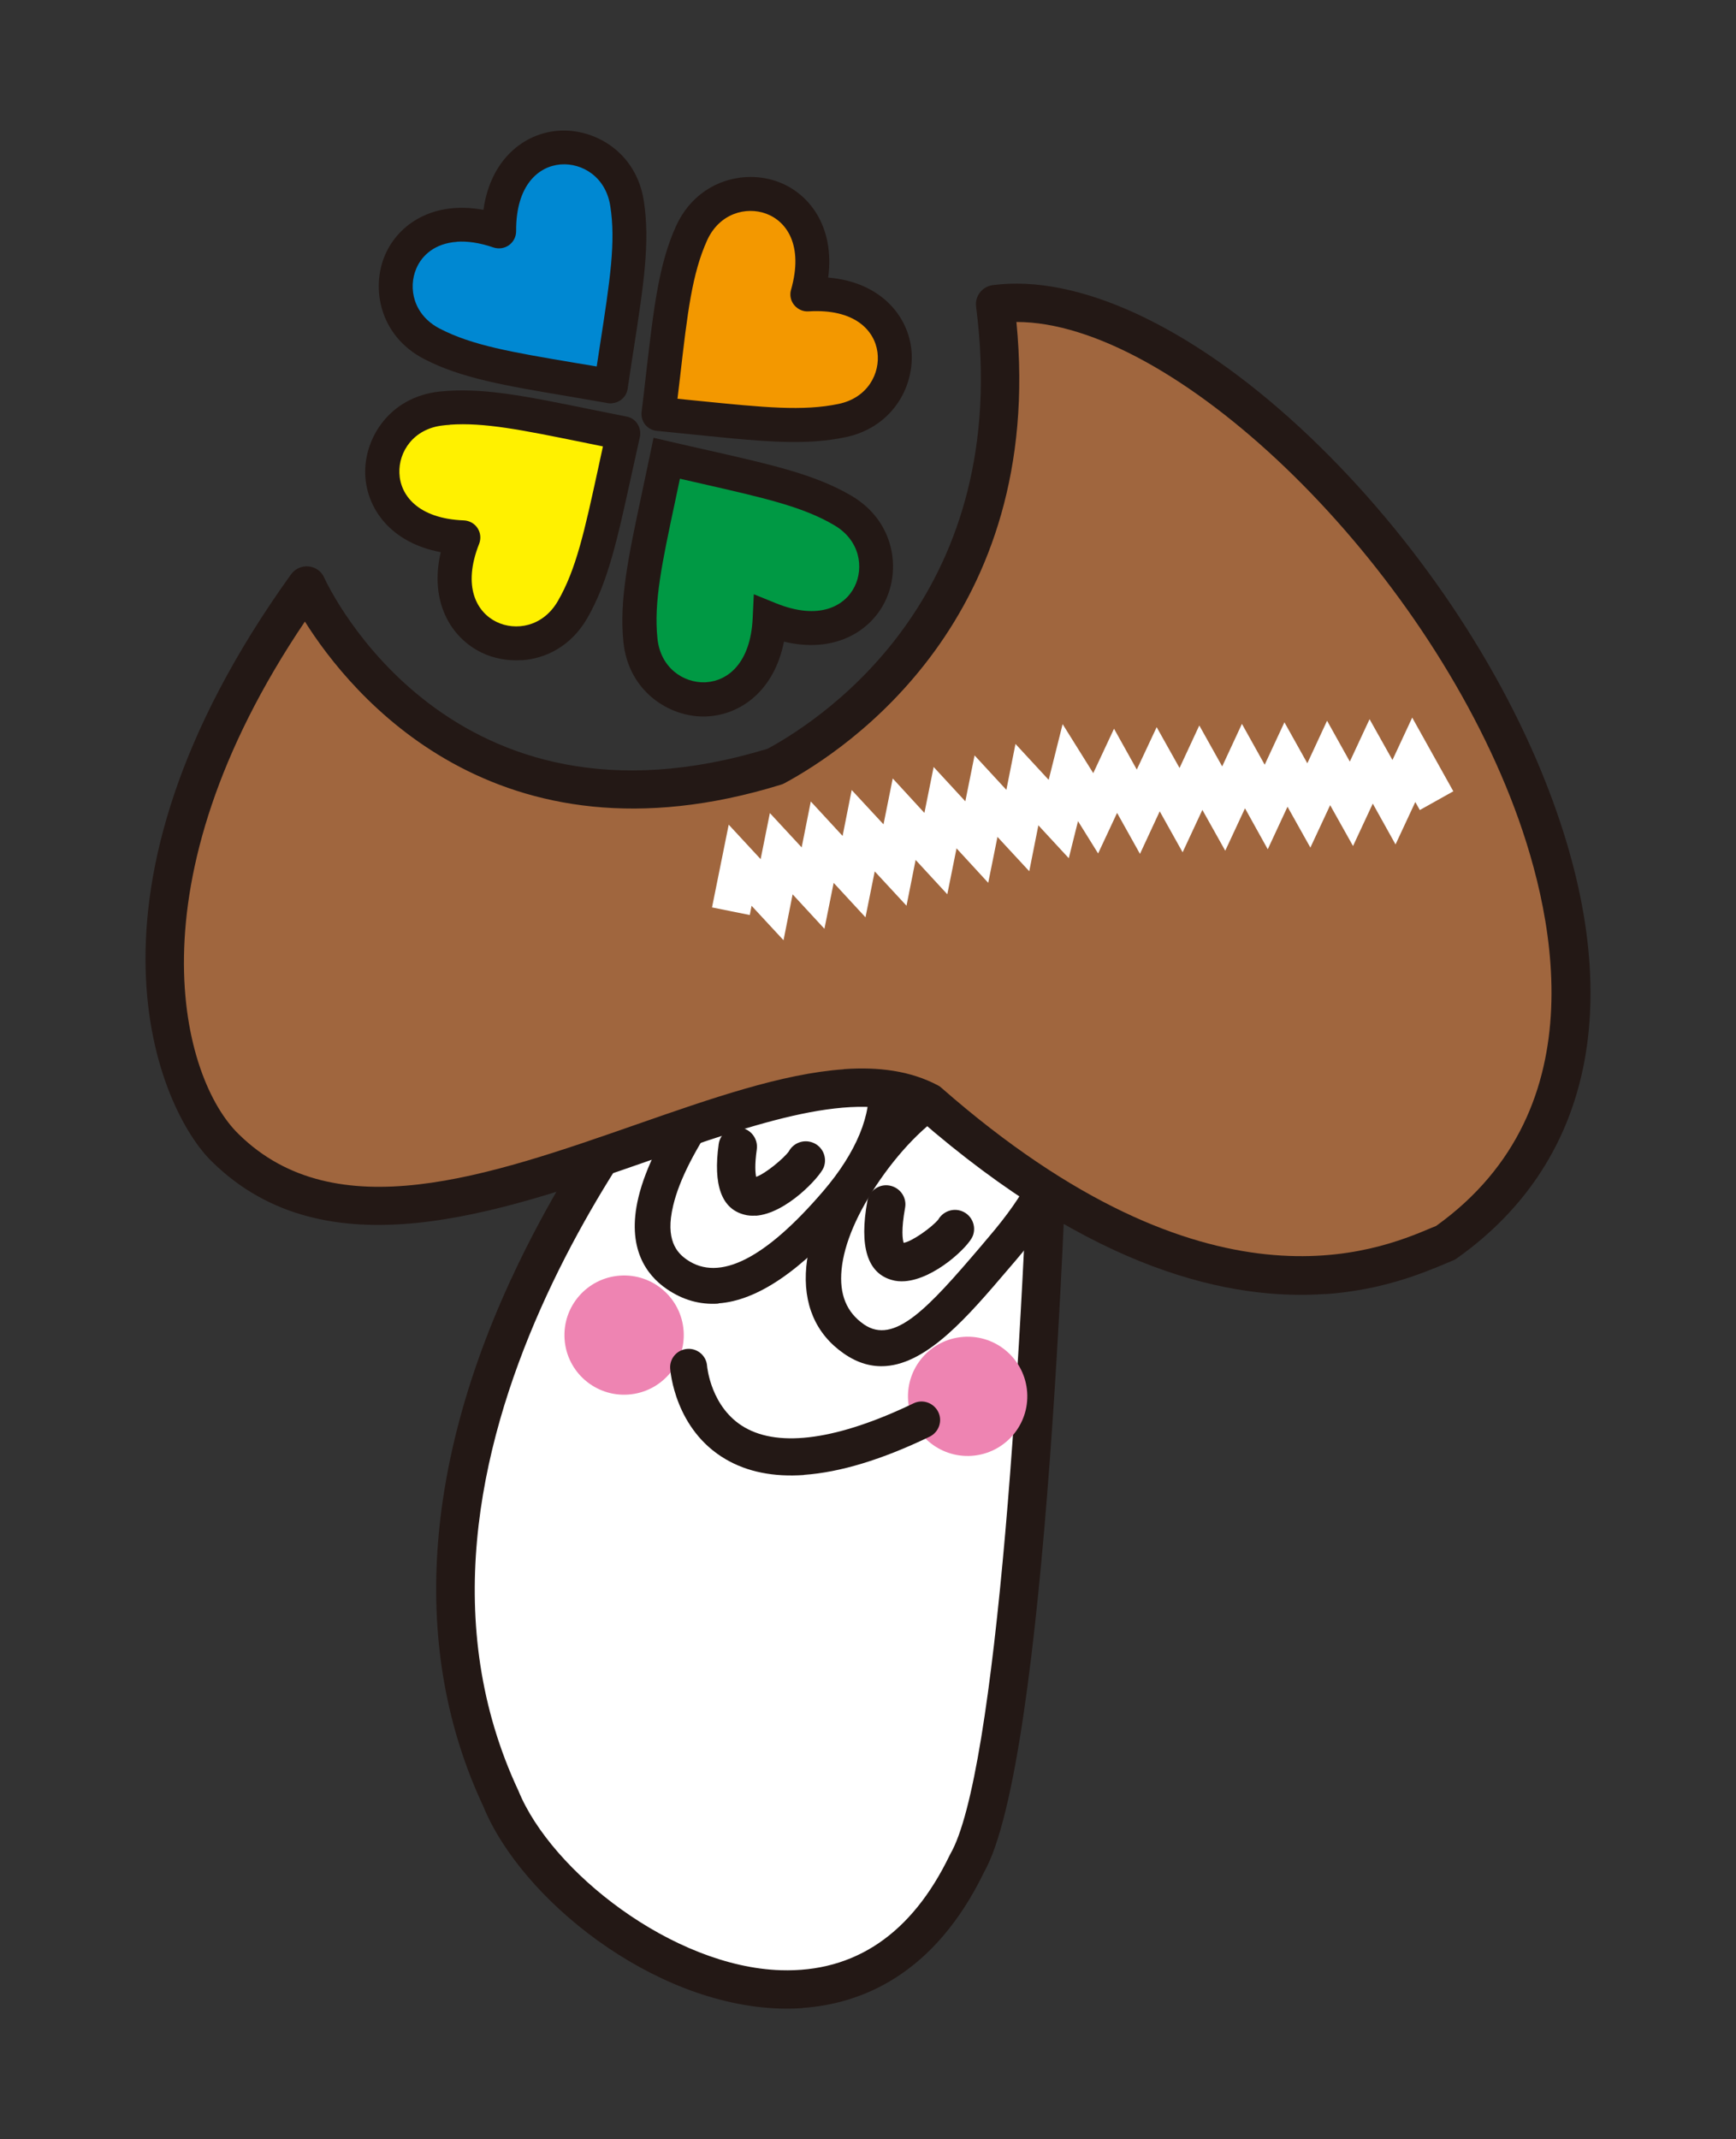 <?xml version="1.0" encoding="UTF-8"?>
<svg id="_レイヤー_2" data-name="レイヤー_2" xmlns="http://www.w3.org/2000/svg" xmlns:xlink="http://www.w3.org/1999/xlink" viewBox="0 0 108.533 133.681">
  <rect x="0" y="0" width="108.533" height="133.681" fill="#333333" stroke="none"/>
  <defs>
    <clipPath id="clippath">
      <rect y="0" width="108.533" height="133.681" style="fill: none;"/>
    </clipPath>
  </defs>
  <g id="_レイヤー_1-2" data-name="レイヤー_1">
    <g style="clip-path: url(#clippath);">
      <g>
        <path d="M43.825,63.814s-23.327,25.505-12.491,48.606c3.449,8.462,21.541,19.755,29.126,4.038,3.953-6.808,5.168-46.819,5.367-54.183-3.252-.726-21.993,1.538-21.993,1.538h-.009Z" style="fill: #fff;"/>
        <path d="M44.417,64.951c-2.605,3.019-21.719,26.242-12.004,46.961,2.054,5.042,9.653,11.001,16.409,11.21,4.624.141,8.179-2.271,10.549-7.181.014-.025.027-.058.042-.083,2.865-4.937,4.573-31.11,5.172-52.51-3.566-.159-13.475.806-20.167,1.611v-.008ZM50.175,125.488c-.495.034-.968.043-1.435.028-7.979-.251-16.169-6.859-18.531-12.648-4.565-9.731-3.806-21.484,2.217-33.935,4.501-9.314,10.261-15.664,10.507-15.93.194-.214.458-.344.744-.38,1.941-.232,19.046-2.27,22.404-1.519.562.121.951.631.942,1.2-.299,11.104-1.569,47.794-5.508,54.705-3.101,6.388-7.644,8.212-11.341,8.471v.008Z" style="fill: #231815;"/>
        <polygon points="52.279 57.541 50.465 55.36 50.369 56.296 48.777 56.127 49.284 51.435 51.097 53.608 51.397 50.79 53.203 52.972 53.503 50.154 55.318 52.335 55.611 49.526 57.423 51.699 57.716 48.882 59.522 51.064 59.823 48.254 61.628 50.435 61.929 47.617 63.735 49.8 64.035 46.981 65.964 49.315 66.671 45.539 68.187 49.087 69.58 46.401 70.49 49.078 71.791 46.567 72.693 49.253 73.994 46.734 74.896 49.42 76.196 46.901 77.098 49.586 78.399 47.067 79.292 49.753 80.594 47.242 81.495 49.928 82.796 47.408 83.699 50.094 84.998 47.575 86.499 52.054 84.987 52.561 84.683 51.668 83.383 54.188 82.481 51.502 81.18 54.013 80.286 51.335 78.985 53.846 78.083 51.168 76.783 53.679 75.88 50.994 74.579 53.505 73.678 50.827 72.377 53.339 71.475 50.653 70.174 53.164 69.272 50.478 68.048 52.832 67.279 51.018 66.91 52.959 65.227 50.929 64.925 53.739 63.12 51.565 62.819 54.375 61.013 52.194 60.713 55.011 58.907 52.83 58.614 55.639 56.8 53.458 56.499 56.276 54.694 54.094 54.393 56.904 52.579 54.731 52.279 57.541" style="fill: #fff;"/>
        <path d="M39.278,87.149c2.055-.144,3.604-1.924,3.461-3.977s-1.926-3.6-3.981-3.456c-2.055.144-3.604,1.924-3.461,3.977.143,2.052,1.926,3.6,3.981,3.456Z" style="fill: #ee84b2;"/>
        <path d="M60.756,90.976c2.055-.144,3.604-1.924,3.461-3.977s-1.926-3.6-3.981-3.456c-2.055.144-3.604,1.924-3.461,3.977.143,2.052,1.926,3.6,3.981,3.456Z" style="fill: #ee84b2;"/>
        <path d="M45.085,69.44c-1.604,2.316-2.621,4.294-2.998,5.899-.517,2.144.239,2.957.854,3.378,2.024,1.405,4.899-.046,8.543-4.3,2.055-2.404,3.05-4.813,2.792-6.775-.145-1.16-.742-2.128-1.703-2.79-1.24-.859-3.375-1.319-7.479,4.594l-.009-.007ZM44.923,81.464c-1.166.082-2.247-.228-3.259-.926-1.223-.844-2.52-2.524-1.748-5.72.447-1.867,1.575-4.102,3.339-6.645,1.443-2.081,5.848-8.423,10.57-5.155,1.492,1.034,2.408,2.532,2.638,4.328.241,1.842-.146,4.811-3.313,8.502-3.05,3.563-5.808,5.431-8.235,5.601l.009.015Z" style="fill: #231815;"/>
        <path d="M47.243,75.965c-.247.018-.489.002-.718-.062-1.414-.366-1.951-1.851-1.593-4.409.091-.655.701-1.106,1.356-1.024.657.09,1.117.699,1.026,1.355-.141.979-.089,1.481-.041,1.718.588-.201,1.726-1.154,2.04-1.585.284-.533.925-.778,1.502-.554.619.237.925.938.679,1.556-.231.585-2.334,2.88-4.251,3.014v-.008Z" style="fill: #231815;"/>
        <path d="M61.859,68.42c-.639.045-1.337.278-2.103.692-1.6.881-3.274,2.513-4.726,4.602-1.422,2.047-2.257,3.989-2.416,5.626-.148,1.549.307,2.664,1.396,3.421,1.889,1.302,3.999-.993,7.285-4.845l.496-.588c2.353-2.745,3.438-4.904,3.242-6.429-.102-.771-.558-1.428-1.393-2.011-.522-.364-1.12-.522-1.791-.476l.009.007ZM55.364,85.367c-.854.06-1.729-.167-2.615-.787-1.754-1.216-2.56-3.099-2.339-5.446.196-2.009,1.158-4.321,2.8-6.679,1.641-2.359,3.587-4.242,5.48-5.28,2.288-1.258,4.5-1.3,6.229-.099,1.366.946,2.147,2.142,2.334,3.547.282,2.2-.943,4.867-3.756,8.149l-.497.58c-2.455,2.88-4.978,5.83-7.629,6.015h-.008Z" style="fill: #231815;"/>
        <path d="M56.566,80.065c-.279.02-.554,0-.816-.079-1.522-.43-2.04-2.093-1.524-4.934.123-.65.742-1.086,1.394-.963.65.123,1.087.741.964,1.391-.249,1.38-.159,1.975-.088,2.186.539-.086,1.776-.982,2.161-1.45.294-.509.919-.745,1.48-.528.618.237.924.938.678,1.556-.259.659-2.38,2.691-4.265,2.823h.017Z" style="fill: #231815;"/>
        <path d="M50.48,18.389c1.868-6.566-5.238-8.225-7.241-3.813-1.195,2.64-1.39,5.715-2.067,11.292,5.6.538,8.649,1.006,11.488.407,4.745-1.005,4.645-8.299-2.18-7.886Z" style="fill: #f39800;"/>
        <path d="M42.357,24.919c.478.047.93.095,1.366.137,4.041.406,6.481.652,8.712.184,1.827-.384,2.603-1.921,2.422-3.239-.182-1.342-1.41-2.723-4.311-2.543-.344.024-.675-.129-.895-.395-.219-.265-.293-.628-.195-.956.792-2.788-.283-4.284-1.561-4.755-1.243-.458-2.915-.029-3.687,1.668-.938,2.077-1.227,4.501-1.69,8.533-.05.437-.106.897-.162,1.366ZM50.986,27.578c-2.053.144-4.364-.088-7.484-.407-.759-.075-1.567-.155-2.44-.246-.283-.028-.55-.17-.726-.39s-.26-.511-.224-.794c.107-.873.203-1.681.286-2.44.477-4.088.786-6.787,1.863-9.162,1.294-2.847,4.237-3.566,6.362-2.785,1.977.719,3.575,2.819,3.155,5.991,3.197.273,4.903,2.286,5.185,4.366.301,2.231-1.025,4.952-4.086,5.607-.616.131-1.245.215-1.892.261Z" style="fill: #231815;"/>
        <path d="M48.119,38.686c6.335,2.562,8.759-4.315,4.582-6.78-2.503-1.476-5.54-1.993-11.022-3.268-1.14,5.505-1.943,8.479-1.646,11.359.49,4.822,7.76,5.5,8.086-1.311Z" style="fill: #094;"/>
        <path d="M42.507,29.918c-.097.463-.193.911-.283,1.342-.847,3.97-1.354,6.362-1.122,8.629.186,1.854,1.631,2.787,2.961,2.75.04-.003.071-.005.111-.008,1.326-.093,2.75-1.186,2.883-4l.071-1.496,1.396.567c2.692,1.086,4.297.172,4.902-1.04.592-1.187.344-2.893-1.264-3.838-1.967-1.161-4.355-1.699-8.311-2.601-.433-.098-.881-.203-1.346-.307ZM44.315,44.762c-.063.004-.136.009-.199.014-2.259.062-4.827-1.554-5.142-4.665-.262-2.603.299-5.262,1.156-9.289.157-.741.326-1.538.507-2.4l.222-1.065,1.061.247c.856.196,1.648.381,2.397.545,4.021.913,6.671,1.513,8.923,2.838,2.695,1.591,3.09,4.592,2.083,6.618-.936,1.885-3.184,3.244-6.31,2.493-.605,3.047-2.669,4.522-4.706,4.665h.008Z" style="fill: #231815;"/>
        <path d="M31.194,14.472c-6.462-2.209-8.5,4.794-4.195,7.025,2.581,1.334,5.64,1.689,11.188,2.647.832-5.556,1.463-8.573,1.015-11.435-.761-4.787-8.051-5.063-7.999,1.762h-.008Z" style="fill: #0088d2;"/>
        <path d="M28.558,15.113c-1.35.095-2.173.825-2.531,1.668-.524,1.223-.183,2.906,1.475,3.76,2.023,1.044,4.443,1.46,8.447,2.134.431.074.885.146,1.356.226.071-.47.144-.924.209-1.361.619-4.01.996-6.425.638-8.676-.288-1.823-1.761-2.682-3.078-2.589l-.032.002c-1.356.111-2.792,1.269-2.774,4.169,0,.345-.161.668-.444.873-.282.204-.641.253-.969.148-.888-.307-1.657-.405-2.296-.36v.008ZM38.26,25.206c-.088.006-.168.004-.258-.014-.86-.148-1.665-.284-2.412-.416-4.069-.686-6.749-1.139-9.072-2.339-2.781-1.44-3.334-4.415-2.451-6.488.827-1.934,3.003-3.416,6.157-2.835.444-3.173,2.548-4.771,4.639-4.94l.056-.004c2.236-.157,4.851,1.312,5.329,4.372.405,2.584-.009,5.266-.64,9.333-.115.753-.244,1.556-.368,2.422-.044.284-.195.535-.432.704-.161.115-.356.185-.548.199v.008Z" style="fill: #231815;"/>
        <path d="M28.959,33.59c-2.51,6.346,4.397,8.708,6.824,4.516,1.454-2.506,1.956-5.546,3.185-11.034-5.517-1.089-8.509-1.865-11.391-1.543-4.818.529-5.442,7.793,1.382,8.062Z" style="fill: #fff100;"/>
        <path d="M28.121,26.548c-.144.01-.287.02-.422.038-1.856.202-2.782,1.653-2.729,2.979.047,1.359,1.138,2.846,4.035,2.956.346.016.663.194.853.485.188.291.222.649.1.971-1.071,2.695-.142,4.289,1.08,4.885,1.196.582,2.896.318,3.834-1.294,1.146-1.972,1.669-4.364,2.531-8.328.09-.431.188-.878.291-1.343-.464-.096-.911-.185-1.343-.274-3.736-.757-6.081-1.234-8.229-1.083v.008ZM32.625,41.252c-.895.062-1.773-.108-2.521-.473-1.894-.917-3.278-3.153-2.549-6.273-3.155-.589-4.647-2.76-4.722-4.863-.078-2.255,1.516-4.827,4.63-5.172,2.604-.278,5.274.256,9.312,1.08.748.148,1.538.31,2.401.481.284.052.528.22.683.465.153.246.205.53.145.815-.188.855-.365,1.653-.53,2.394-.883,4.021-1.459,6.682-2.77,8.945-.996,1.712-2.554,2.502-4.087,2.61l.008-.009Z" style="fill: #231815;"/>
        <path d="M19.177,36.582s8.093,17.843,29.288,11.304c4.772-2.562,16.066-11.013,13.75-28.883,17.547-2.349,51.279,42.319,28.153,58.659-3.222,1.323-14.38,6.912-32.29-8.778-9.9-5.238-32.441,14.178-43.972,2.851-3.433-3.31-8.403-16.435,5.069-35.16v.008Z" style="fill: #a0663e;"/>
        <path d="M52.758,66.812c2.188-.153,4.173.109,5.881,1.015.083.042.159.093.228.161,16.696,14.62,27.204,10.191,30.649,8.732l.266-.107c10.302-7.38,7.337-19.947,4.644-26.787-6.031-15.326-21.187-29.718-30.88-29.705,1.808,18.506-10.595,26.723-14.516,28.832-.07.037-.141.066-.219.087-17.841,5.503-26.922-5.699-29.749-10.197-11.104,16.444-7.677,28.626-4.131,32.041,6.058,5.948,15.615,2.61,24.867-.617,4.63-1.614,9.095-3.176,12.952-3.446l.008-.009ZM82.864,80.863c-5.854.41-14.461-1.377-25.469-10.978-3.801-1.898-10.114.307-16.797,2.641-9.479,3.308-20.22,7.056-27.337.076-3.287-3.168-9.443-16.73,4.937-36.713.249-.346.669-.536,1.097-.493.429.042.8.305.973.701.321.699,7.927,16.732,27.729,10.691,3.78-2.06,15.326-9.896,13.027-27.622-.086-.659.378-1.252,1.029-1.346,5.319-.708,12.319,2.528,19.208,8.891,6.641,6.14,12.256,14.242,15.398,22.237,5.114,12.994,3.122,23.536-5.596,29.699-.076.054-.153.099-.239.129l-.374.155c-1.442.605-3.999,1.69-7.593,1.941l.007-.009Z" style="fill: #231815;"/>
        <path d="M50.261,92.175c-1.9.133-3.536-.194-4.884-.981-3.187-1.853-3.467-5.52-3.478-5.671-.045-.638.438-1.185,1.077-1.229.64-.044,1.187.438,1.23,1.068.004.056.24,2.628,2.355,3.842,2.207,1.272,5.854.752,10.552-1.507.574-.281,1.266-.032,1.547.541s.032,1.264-.542,1.544c-2.981,1.435-5.606,2.228-7.851,2.384l-.008.009Z" style="fill: #231815;"/>
        <polygon points="48.985 58.757 46.988 56.604 46.876 57.181 44.515 56.705 45.558 51.535 47.554 53.688 48.132 50.81 50.119 52.955 50.69 50.086 52.678 52.239 53.247 49.37 55.236 51.515 55.813 48.646 57.793 50.8 58.371 47.93 60.351 50.076 60.929 47.207 62.917 49.36 63.487 46.491 65.562 48.734 66.434 45.251 68.349 48.315 69.648 45.539 71.071 48.092 72.314 45.441 73.744 47.993 74.979 45.335 76.41 47.895 77.644 45.236 79.067 47.789 80.301 45.138 81.733 47.699 82.967 45.04 84.39 47.593 85.624 44.943 87.055 47.495 88.29 44.844 90.86 49.449 88.766 50.621 88.483 50.12 87.247 52.771 85.825 50.218 84.59 52.869 83.16 50.316 81.924 52.967 80.494 50.414 79.259 53.073 77.836 50.512 76.601 53.163 75.171 50.611 73.936 53.261 72.505 50.701 71.27 53.36 69.839 50.799 68.653 53.334 67.396 51.314 66.819 53.631 64.918 51.576 64.348 54.445 62.361 52.3 61.783 55.169 59.802 53.015 59.224 55.885 57.244 53.739 56.674 56.6 54.687 54.455 54.109 57.324 52.12 55.172 51.542 58.041 49.554 55.888 48.985 58.757" style="fill: #fff;"/>
      </g>
    </g>
  </g>
</svg>